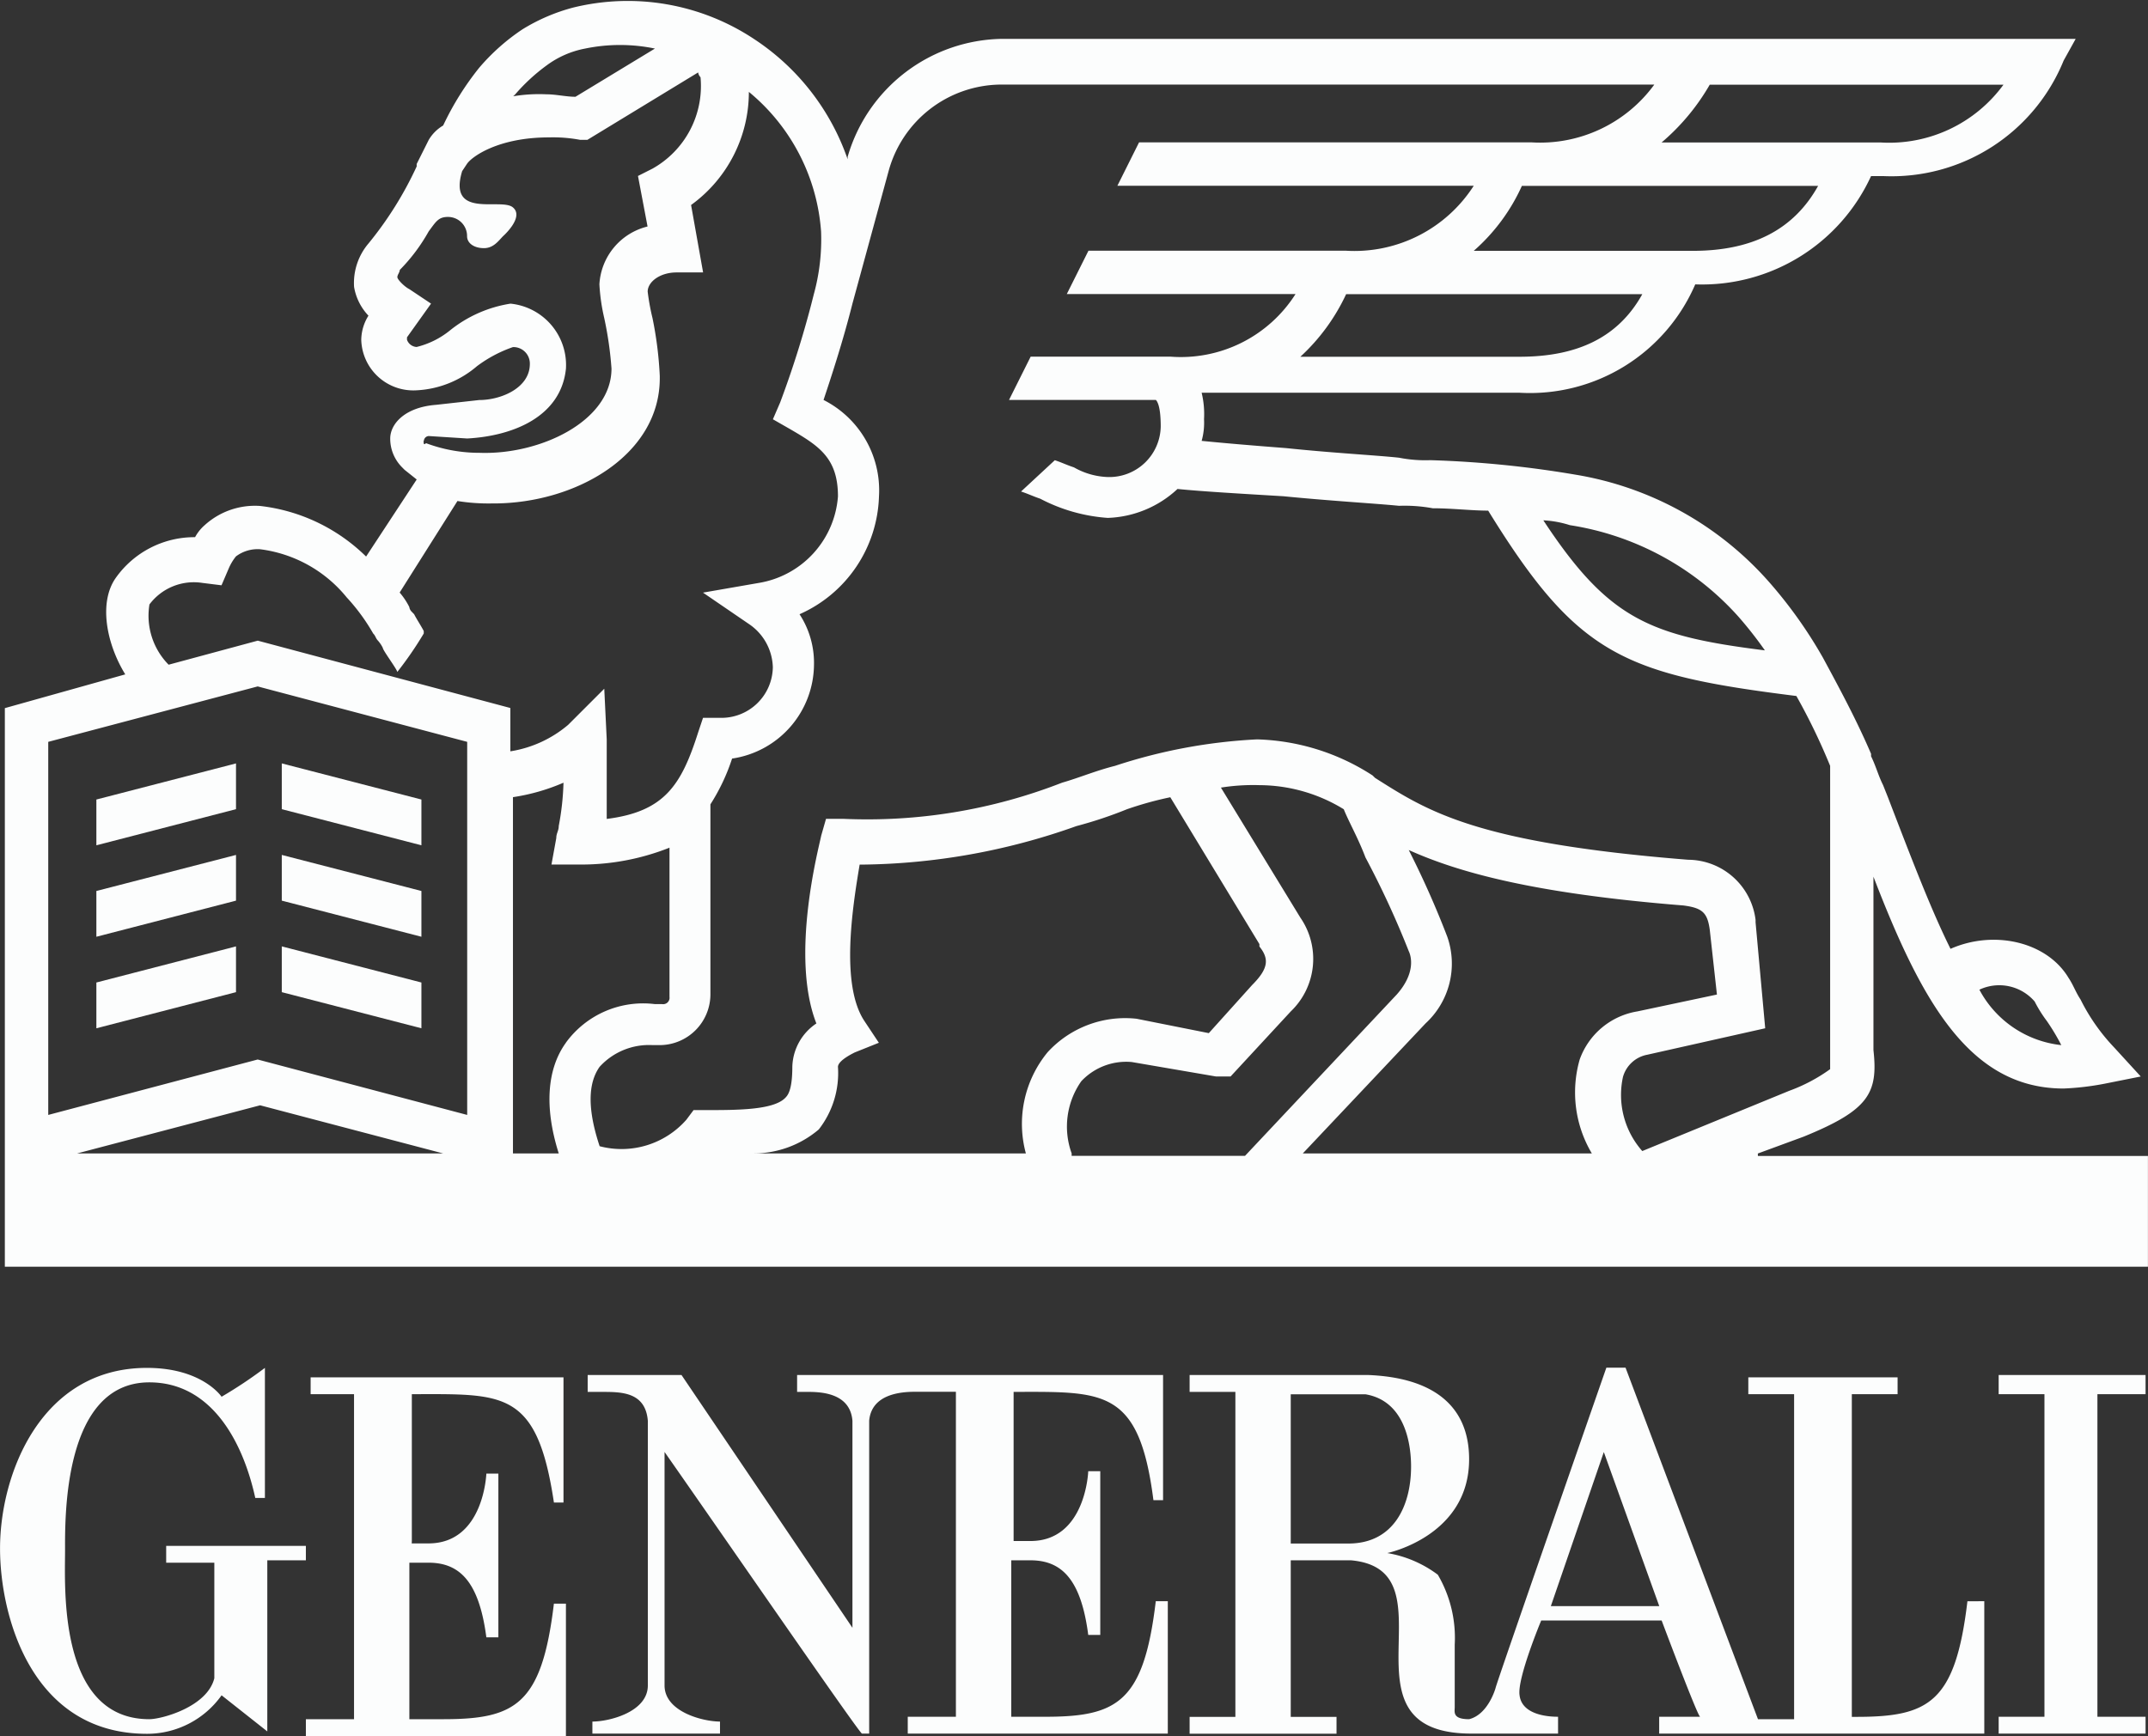 <?xml version="1.0" encoding="UTF-8"?> <svg xmlns="http://www.w3.org/2000/svg" width="100.73" height="81.431" viewBox="0 0 100.73 81.431"><rect x="0" y="0" width="100.73" height="81.431" fill="#333333" stroke="none"/><g id="Groupe_75" data-name="Groupe 75" transform="translate(-581.213 -452.021)"><path id="Tracé_243" data-name="Tracé 243" d="M600.526,524.306v-6.889c4.29,0,5.87-.226,6.663,5.083h.449v-5.873H595.78v.79h2.035v15.246h-2.258v.79h12.195v-6.21h-.564c-.567,4.742-1.809,5.42-5.195,5.42h-1.583v-7.341h.9c1.468,0,2.37.9,2.71,3.5h.564v-7.679h-.564s-.115,3.274-2.71,3.274h-.79Zm-4.857.226h-6.663v.79h2.258v5.421c-.338,1.353-2.484,1.92-3.048,1.92-4.293,0-3.952-6.21-3.952-7.9,0-1.468-.115-7.9,3.952-7.9,2.936,0,4.4,2.822,4.968,5.421h.452v-6.1a20.839,20.839,0,0,1-2.032,1.354s-.9-1.354-3.5-1.354c-4.968,0-6.889,4.968-6.889,8.469,0,3.163,1.468,8.695,6.889,8.695a4.286,4.286,0,0,0,3.5-1.806l2.144,1.694V525.21h1.809v-.678Zm77.806,2.6c-.564,4.745-1.806,5.421-5.195,5.421h-.226V517.417H670.2v-.79h-7v.79h2.147v15.246h-1.694l-6.21-16.488h-.9s-5.194,14.905-5.194,15.02c0,0-.338,1.242-1.242,1.468-.79,0-.675-.341-.675-.567v-2.933a5.858,5.858,0,0,0-.793-3.277,5.448,5.448,0,0,0-2.37-1.016s3.838-.79,3.838-4.4c0-2.6-1.806-3.838-4.742-3.952H637v.793h2.146v15.243H637v.79h6.889v-.79h-2.147V525.21h2.825c4.968.449-.9,8.128,5.647,8.128h4.064v-.79c-.226,0-1.694,0-1.806-1.016-.115-.79,1.016-3.5,1.016-3.5h5.647s1.694,4.516,1.806,4.516h-1.921v.79h15.246v-6.21Zm-29.023-2.71h-2.71v-7h3.5c2.032.338,2.143,2.71,2.143,3.389,0,1.806-.79,3.612-2.936,3.612Zm9.488,2.936,2.484-7.226,2.6,7.226Zm-25.3-10.048c4.293,0,5.987-.226,6.663,5.08h.452v-5.873H618.593v.793h.452c.564,0,2.032,0,2.143,1.354v9.711l-8.016-11.857h-4.4v.793h.678c.9,0,2.032,0,2.143,1.354V531.08c0,1.242-1.806,1.694-2.6,1.694v.564h5.984v-.564c-.79,0-2.6-.452-2.6-1.694V520.127c3.159,4.516,9.147,13.211,9.258,13.211h.338V518.659c.115-1.242,1.468-1.354,2.147-1.354h1.92v15.243h-2.258v.79h12.195v-6.21h-.564c-.564,4.745-1.806,5.421-5.194,5.421h-1.583V525.21h.9c1.468,0,2.373.9,2.71,3.5h.564v-7.679h-.564s-.112,3.274-2.71,3.274h-.79v-7Zm46.3-.793v.9h2.147v15.131h-2.147v.79h6.889v-.79h-2.258V517.417h2.258v-.9Zm-11.293-10.389,2.147-.79c3.048-1.242,3.5-2.032,3.274-4.064v-8.131c2.258,5.87,4.516,9.937,8.921,9.937a12.8,12.8,0,0,0,1.92-.226l1.694-.338-1.242-1.357a9.192,9.192,0,0,1-1.583-2.258c-.226-.338-.337-.678-.564-1.016-1.016-1.694-3.5-2.258-5.532-1.357-.9-1.806-1.809-4.175-2.936-7.112l-.226-.567c-.226-.449-.338-.9-.564-1.354v-.115c-.678-1.58-1.468-3.048-2.261-4.516a21.271,21.271,0,0,0-2.484-3.5,15.443,15.443,0,0,0-9.147-5.083,49.247,49.247,0,0,0-6.774-.675,6.339,6.339,0,0,1-1.468-.115c-1.016-.111-3.163-.226-5.306-.452-1.468-.112-2.825-.226-3.952-.338a3.161,3.161,0,0,0,.112-1.016,4.277,4.277,0,0,0-.112-1.242h14.905a8.443,8.443,0,0,0,8.242-5.083,8.722,8.722,0,0,0,8.245-5.08h.564a8.711,8.711,0,0,0,8.468-5.42l.564-1.016H628.192a7.658,7.658,0,0,0-7.229,5.532v.115a11.063,11.063,0,0,0-4.4-5.647,10.718,10.718,0,0,0-8.472-1.468,8.8,8.8,0,0,0-2.37,1.016,9.775,9.775,0,0,0-2.035,1.806,13.521,13.521,0,0,0-1.691,2.71,1.9,1.9,0,0,0-.678.678l-.564,1.127v.115a16.819,16.819,0,0,1-2.261,3.615,2.867,2.867,0,0,0-.675,2.032,2.567,2.567,0,0,0,.675,1.353,2.18,2.18,0,0,0-.338,1.131,2.443,2.443,0,0,0,2.6,2.37,4.7,4.7,0,0,0,2.822-1.128,6.147,6.147,0,0,1,1.694-.9.772.772,0,0,1,.79.79c0,1.131-1.354,1.694-2.373,1.694l-2.032.226c-1.468.115-2.143.9-2.143,1.583a1.9,1.9,0,0,0,.564,1.354l.111.112.567.452-2.373,3.615a8.452,8.452,0,0,0-4.968-2.373,3.5,3.5,0,0,0-2.6.9,2.012,2.012,0,0,0-.452.564,4.518,4.518,0,0,0-3.726,1.92c-.79,1.131-.449,3.048.452,4.516l-5.647,1.583v26.2h100.5v-5.194H663.649Zm12.988-7.115a6.226,6.226,0,0,0,.564.9,10.081,10.081,0,0,1,.678,1.131,4.948,4.948,0,0,1-3.841-2.6,2.187,2.187,0,0,1,2.6.564Zm-21.8-22.358a13.328,13.328,0,0,1,7.9,4.29,18.376,18.376,0,0,1,1.242,1.583c-5.417-.678-7.338-1.468-10.389-6.1a4.84,4.84,0,0,1,1.242.226Zm-2.369-7.9H642.193a9.354,9.354,0,0,0,2.147-2.936h13.889c-1.128,2.032-3.048,2.936-5.758,2.936Zm8.131-4.968H650.324a8.928,8.928,0,0,0,2.258-3.048h13.892c-1.13,2.032-3.051,3.048-5.873,3.048Zm.79-7.793h13.778a6.637,6.637,0,0,1-5.761,2.71H659.133a10.286,10.286,0,0,0,2.258-2.71Zm-56.012.452a8.787,8.787,0,0,1,1.468-1.354,4.409,4.409,0,0,1,1.809-.793,8.089,8.089,0,0,1,3.274,0l-3.726,2.261c-.452,0-.9-.115-1.357-.115a7.373,7.373,0,0,0-1.694.115c.115,0,.115,0,.226-.115ZM601.09,472.7a.243.243,0,0,1,.226-.226l1.806.115c2.147-.115,4.4-1.019,4.631-3.277a2.894,2.894,0,0,0-2.6-3.048,6,6,0,0,0-2.822,1.242,3.985,3.985,0,0,1-1.58.79.505.505,0,0,1-.452-.338v-.115l1.128-1.58-1.016-.678c-.226-.111-.564-.452-.564-.564s.112-.226.112-.337a8.385,8.385,0,0,0,1.357-1.809c.338-.452.452-.678.9-.678a.893.893,0,0,1,.9.9c0,.341.341.564.79.564s.678-.338.9-.564c0,0,1.016-.9.452-1.354s-3.051.564-2.373-1.694l.226-.341c.226-.338,1.468-1.242,3.841-1.242a6.855,6.855,0,0,1,1.468.115h.338l5.195-3.163a.39.39,0,0,0,.111.226,4.442,4.442,0,0,1-2.258,4.29l-.675.341.449,2.37a2.967,2.967,0,0,0-2.258,2.71,9.03,9.03,0,0,0,.226,1.583,16.858,16.858,0,0,1,.341,2.37c0,2.484-3.389,4.067-6.214,3.952h-.112a7.122,7.122,0,0,1-2.373-.452c-.112.115-.112,0-.112-.111Zm-12.873,7.679a2.6,2.6,0,0,1,2.484-1.016l.9.112.338-.79a2.421,2.421,0,0,1,.338-.564,1.688,1.688,0,0,1,1.13-.337,6.234,6.234,0,0,1,4.064,2.258,9.222,9.222,0,0,1,1.242,1.694c.114.111.114.223.226.337a1.528,1.528,0,0,1,.226.338c0,.115.678,1.016.678,1.131a16.971,16.971,0,0,0,1.242-1.806v-.115c-.115-.226-.338-.564-.452-.79l-.112-.115a.387.387,0,0,1-.114-.223,3.338,3.338,0,0,0-.452-.678l2.71-4.293a9.115,9.115,0,0,0,1.583.114h.112c3.841,0,7.793-2.258,7.793-5.873v-.111a17.518,17.518,0,0,0-.341-2.71,10.427,10.427,0,0,1-.226-1.242c0-.452.567-.9,1.357-.9h1.242l-.564-3.163a6.541,6.541,0,0,0,2.71-5.306,9.341,9.341,0,0,1,3.386,6.548,9.676,9.676,0,0,1-.338,2.936l-.115.452a46.631,46.631,0,0,1-1.465,4.631l-.341.79.79.452c1.357.79,2.261,1.353,2.261,3.163a4.449,4.449,0,0,1-3.729,4.064l-2.6.452,2.147,1.468a2.528,2.528,0,0,1,1.128,2.032,2.412,2.412,0,0,1-2.484,2.373h-.79l-.226.675c-.79,2.484-1.58,3.726-4.29,4.067V486.7l-.115-2.373-1.694,1.694a5.513,5.513,0,0,1-2.71,1.242v-2.032L593.3,482.072l-4.179,1.128a3.266,3.266,0,0,1-.9-2.822Zm-3.389,25.746,8.583-2.258,8.583,2.258Zm18.294-1.806-9.825-2.6-9.822,2.6v-17.5l9.822-2.6,9.825,2.6Zm4.631-3.389c-.9,1.242-1.016,3.051-.338,5.194h-2.147V489.413a9.473,9.473,0,0,0,2.37-.678,12.587,12.587,0,0,1-.223,2.032c0,.226-.115.338-.115.564l-.226,1.242h1.242a11.2,11.2,0,0,0,4.293-.79v7a.3.3,0,0,1-.341.338h-.338a4.481,4.481,0,0,0-4.178,1.806Zm22.584.452a5.288,5.288,0,0,0-1.016,4.742H616.561A4.712,4.712,0,0,0,619.609,505a4.3,4.3,0,0,0,.9-2.936c0-.115.112-.341.79-.678l1.128-.452-.675-1.016c-1.13-1.694-.567-5.306-.226-7.341h.112a30.763,30.763,0,0,0,10.051-1.806,19.692,19.692,0,0,0,2.37-.79,16.314,16.314,0,0,1,2.035-.564l4.179,6.889v.112c.449.564.449,1.016-.341,1.806l-2.032,2.258-3.389-.675a4.932,4.932,0,0,0-4.179,1.58Zm1.131,4.742a3.7,3.7,0,0,1,.452-3.386,2.883,2.883,0,0,1,2.37-.9l3.952.678h.678l2.822-3.051a3.41,3.41,0,0,0,.452-4.4l-3.726-6.1a9.579,9.579,0,0,1,1.809-.115,7.593,7.593,0,0,1,3.952,1.131c.223.564.675,1.354,1.016,2.258a42.4,42.4,0,0,1,2.032,4.4c.111.226.338,1.016-.564,2.032l-7.115,7.567h-8.131Zm24.393,0H642.308l5.758-6.1a3.809,3.809,0,0,0,1.016-4.067,43.218,43.218,0,0,0-1.806-4.064c2.258,1.016,5.758,2.032,12.873,2.6.9.115,1.131.341,1.242,1.131l.337,3.048-3.726.79a3.466,3.466,0,0,0-2.71,2.258,5.6,5.6,0,0,0,.567,4.4Zm1.468-3.612a1.461,1.461,0,0,1,1.128-1.016l5.535-1.242-.452-4.971v-.112a3.208,3.208,0,0,0-3.163-2.822c-9.937-.793-12.195-2.261-14.682-3.841l-.112-.111a10.463,10.463,0,0,0-5.42-1.694,25.149,25.149,0,0,0-6.663,1.242c-.9.226-1.694.564-2.484.79a25.112,25.112,0,0,1-10.277,1.694h-.79l-.226.79c-.111.564-1.468,5.647-.226,8.809a2.526,2.526,0,0,0-1.128,2.032c0,1.128-.226,1.354-.341,1.468-.564.564-2.258.564-3.726.564h-.564l-.338.452a4.045,4.045,0,0,1-4.067,1.242q-.846-2.541,0-3.726a3.13,3.13,0,0,1,2.484-1.016h.341a2.386,2.386,0,0,0,2.37-2.373V489.75a9.34,9.34,0,0,0,1.016-2.147,4.491,4.491,0,0,0,3.841-4.4,4.171,4.171,0,0,0-.678-2.37,6.255,6.255,0,0,0,3.726-5.532,4.749,4.749,0,0,0-2.6-4.519c.338-1.016.9-2.71,1.354-4.516l1.694-6.21a5.5,5.5,0,0,1,5.195-4.067h30.715a6.627,6.627,0,0,1-5.758,2.71H634.629l-1.016,2.035h16.711a6.646,6.646,0,0,1-5.984,3.048H632.256l-1.016,2.032h10.727a6.372,6.372,0,0,1-5.87,2.936h-6.551l-1.016,2.032h6.889c.112.115.226.452.226,1.242a2.412,2.412,0,0,1-2.484,2.373,3.423,3.423,0,0,1-1.583-.452c-.338-.111-.564-.226-.9-.337l-1.583,1.468c.341.112.567.226.9.338a8.022,8.022,0,0,0,3.163.9,5.035,5.035,0,0,0,3.274-1.357c1.131.115,3.048.226,4.968.341,2.258.223,4.29.337,5.421.449a7.335,7.335,0,0,1,1.58.115c.9,0,1.809.111,2.6.111,4.179,6.777,6.325,7.679,14.453,8.695a29.1,29.1,0,0,1,1.583,3.277v14.227a7.862,7.862,0,0,1-1.921,1.016l-6.889,2.825a3.973,3.973,0,0,1-.9-3.5Z" transform="translate(0 0)" fill="#fcfdfd"></path><path id="Tracé_244" data-name="Tracé 244" d="M591.367,465.729l6.548,1.694v-2.147l-6.548-1.694Zm-2.147-2.147-6.548,1.694v2.147l6.548-1.694Zm0,4.293-6.548,1.691v2.147l6.548-1.694Zm2.147,2.144,6.548,1.694v-2.147l-6.548-1.691Zm0,4.293,6.548,1.694v-2.147l-6.548-1.694Zm-2.147-2.147-6.548,1.694v2.147l6.548-1.694Z" transform="translate(3.06 24.248)" fill="#fcfdfd"></path></g></svg> 